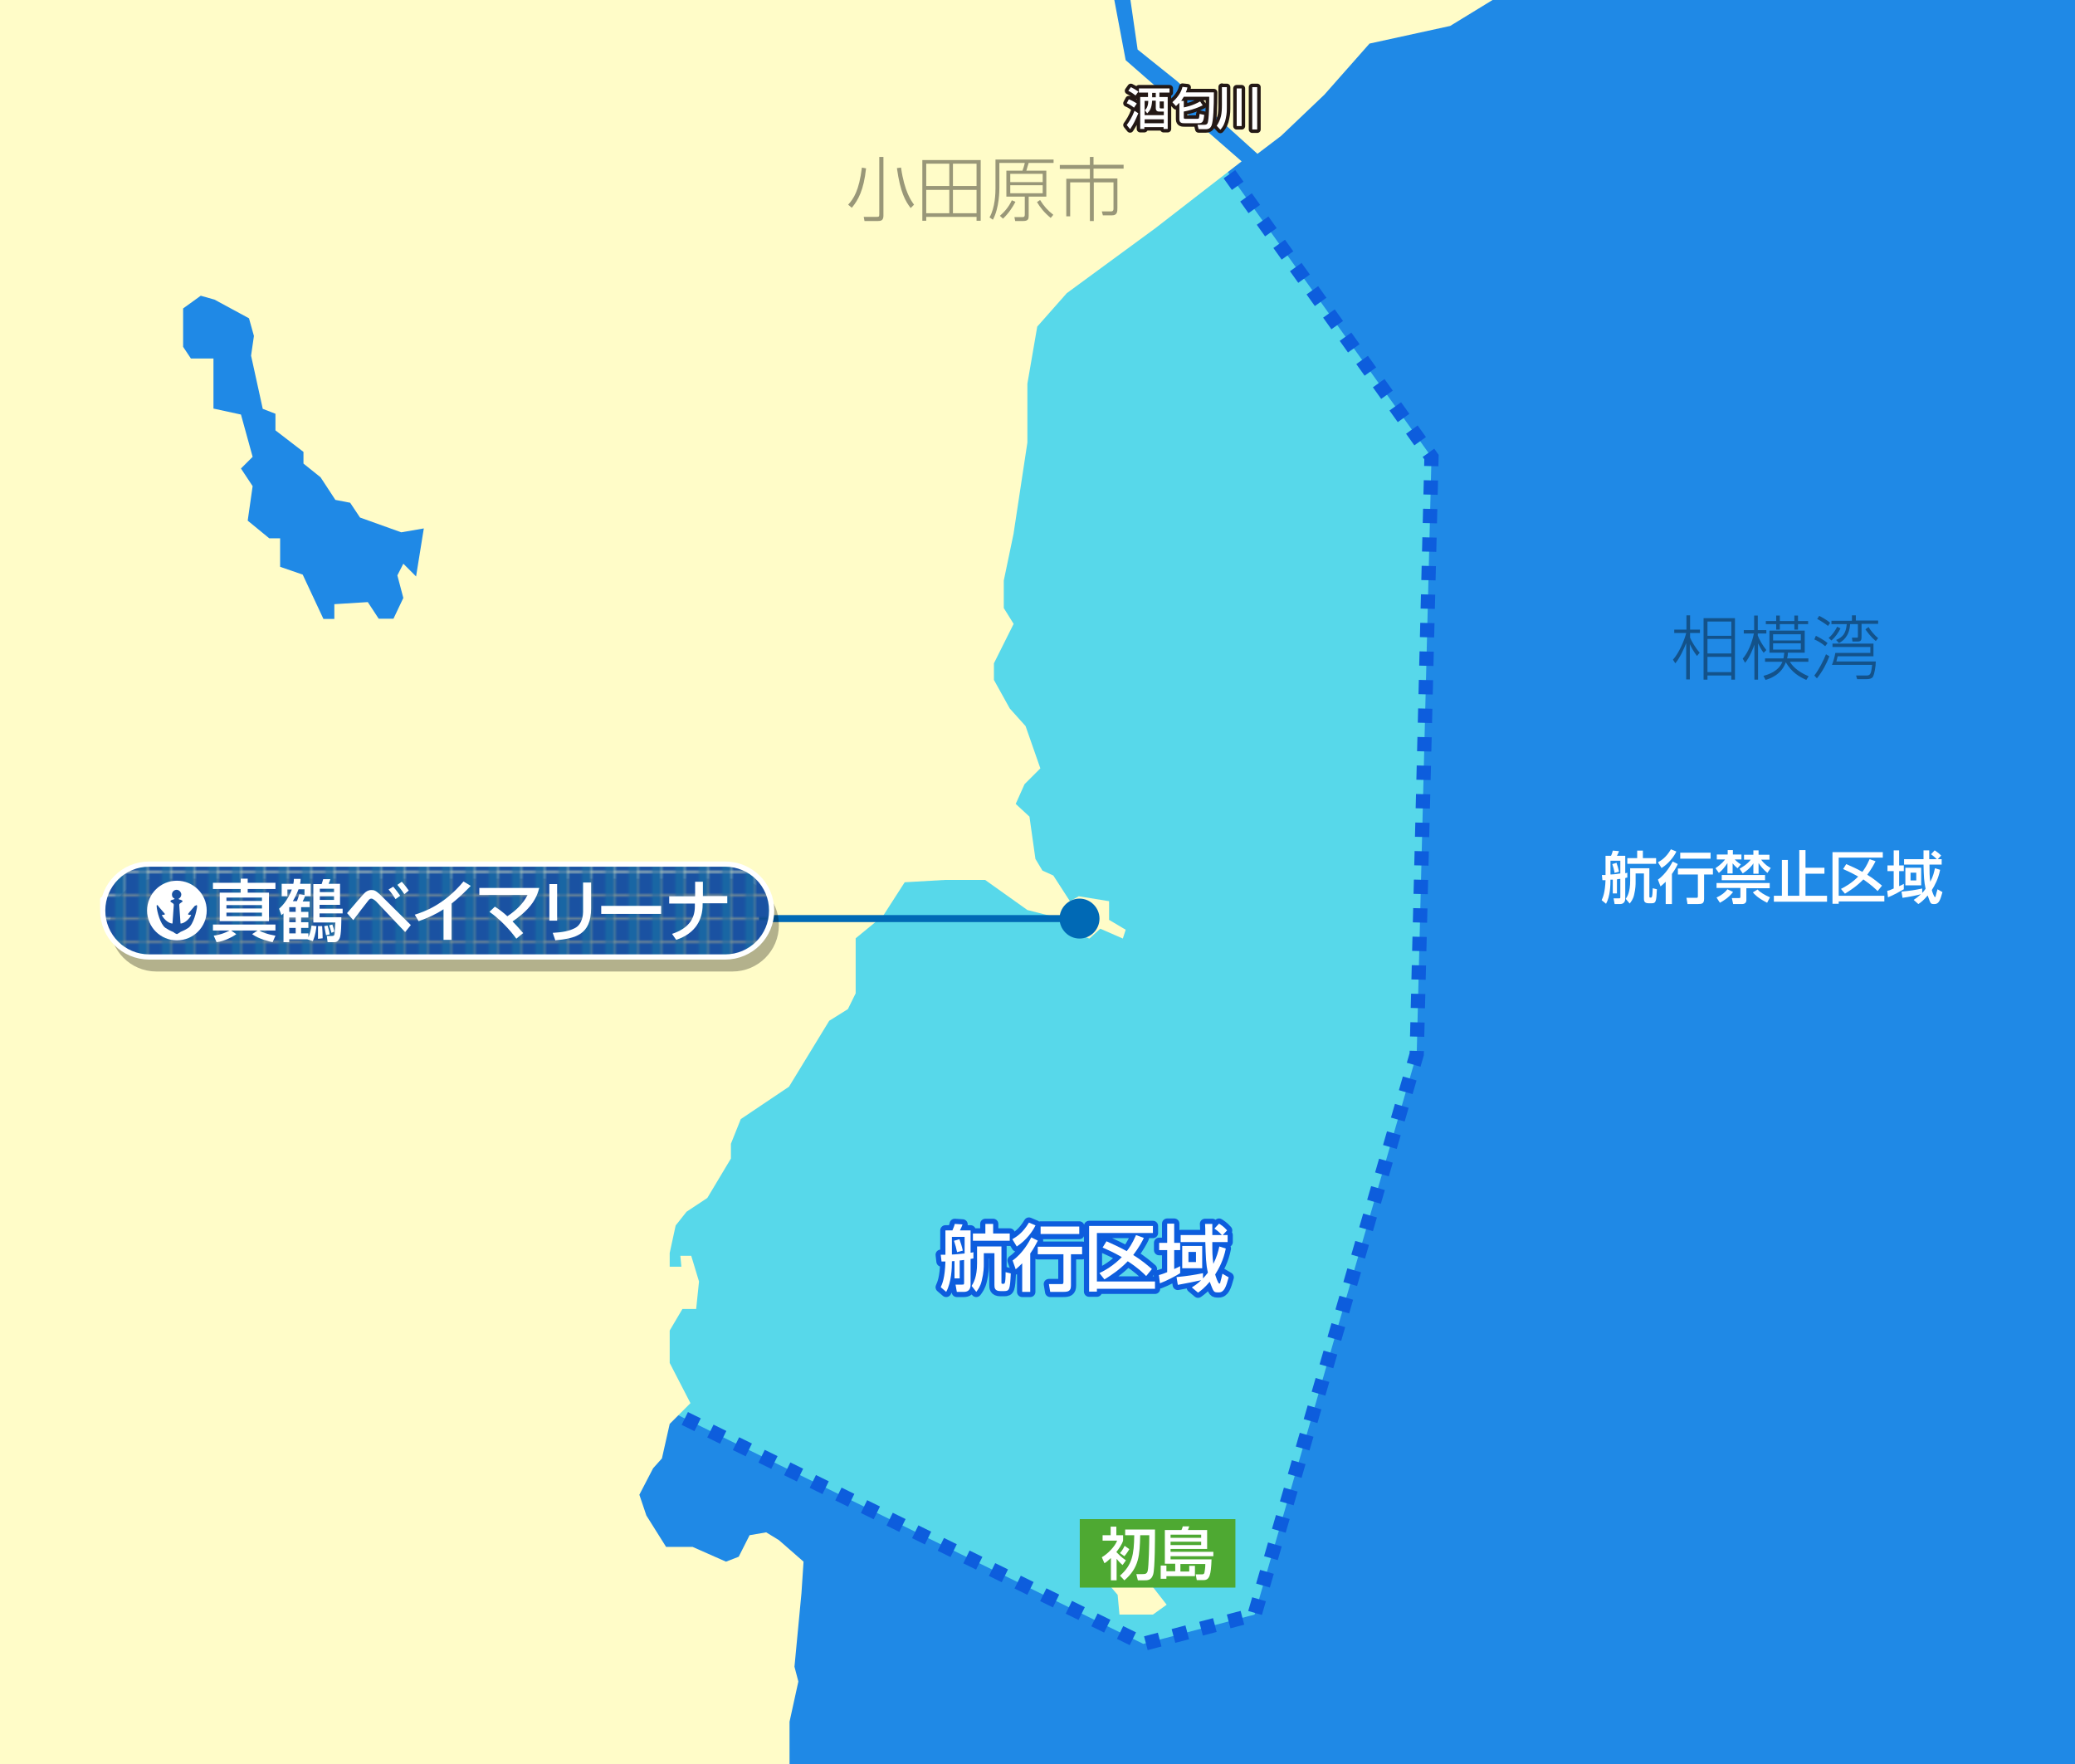 <?xml version="1.0" encoding="UTF-8"?>
<svg xmlns="http://www.w3.org/2000/svg" width="800" height="680" version="1.1" xmlns:xlink="http://www.w3.org/1999/xlink" viewBox="0 0 800 680">
  <defs>
    <style>
      .cls-1 {
        fill: #57d8ea;
        stroke-dasharray: 5.5;
        stroke-width: 5.5px;
      }

      .cls-1, .cls-2 {
        stroke: #0d5ddd;
      }

      .cls-3 {
        stroke: #231815;
        stroke-width: 2.7px;
      }

      .cls-3, .cls-4, .cls-5, .cls-2, .cls-6 {
        fill: none;
      }

      .cls-3, .cls-5, .cls-2 {
        stroke-linejoin: round;
      }

      .cls-7 {
        fill: #fff;
      }

      .cls-8 {
        opacity: .4;
      }

      .cls-9 {
        fill: #1966a4;
      }

      .cls-10 {
        isolation: isolate;
      }

      .cls-5 {
        stroke: #fff;
        stroke-width: 2px;
      }

      .cls-2 {
        stroke-width: 4px;
      }

      .cls-11 {
        fill: #4ea932;
      }

      .cls-12 {
        fill: url(#_新規パターンスウォッチ_1);
      }

      .cls-13 {
        fill: #1f89e6;
      }

      .cls-14 {
        fill: #0069b5;
      }

      .cls-15 {
        fill: #1a52a2;
      }

      .cls-16 {
        mix-blend-mode: multiply;
        opacity: .3;
      }

      .cls-6 {
        stroke: #0069b5;
        stroke-width: 2.7px;
      }

      .cls-17 {
        fill: #fffcc8;
      }

      .cls-18 {
        clip-path: url(#clippath);
      }
    </style>
    <clipPath id="clippath">
      <rect class="cls-4" width="800" height="680"/>
    </clipPath>
    <pattern id="_新規パターンスウォッチ_1" data-name="新規パターンスウォッチ 1" x="0" y="0" width="8.5" height="8.5" patternTransform="translate(147.5 237.6)" patternUnits="userSpaceOnUse" viewBox="0 0 8.5 8.5">
      <g>
        <rect class="cls-4" width="8.5" height="8.5"/>
        <rect class="cls-15" x="0" width="8.5" height="8.5"/>
        <rect class="cls-9" x="4.8" width="3.8" height="8.5"/>
      </g>
    </pattern>
  </defs>
  <!-- Generator: Adobe Illustrator 28.7.9, SVG Export Plug-In . SVG Version: 1.2.0 Build 218)  -->
  <g class="cls-10">
    <g id="size">
      <g class="cls-18">
        <rect class="cls-13" width="814.1" height="692.9"/>
        <polygon class="cls-1" points="467.6 58.2 551.9 176.2 546.2 406.4 483.7 622.4 440.8 633.7 209.7 520.1 262 202.9 314.3 76.7 467.6 58.2"/>
        <polygon class="cls-17" points="424.4 607.2 442.7 609.5 449.8 618.6 444.5 622.4 431.6 622.4 430.9 614.8 424.4 607.2"/>
        <polygon class="cls-17" points="596.2 -12.7 559.1 10 528 16.8 510.6 36.5 493.9 52.4 484.8 59.3 453.7 31.2 438.6 19.1 434 -12.7 596.2 -12.7"/>
        <path class="cls-17" d="M390.8,205.5l5.3-34.9v-22.7l3.8-22,11.4-12.9,34.1-25,33.3-25.8-44.7-39-6.8-36H-7.5v701.1h318.3l-6.4-8.3v-16.3l3.4-15.5-1.5-5.7,2.7-28.4.8-12.1-9.5-8.3-4.9-3-6.4,1.1-4.2,8.3-4.9,1.9-12.9-5.7h-10.2l-7.6-12.1-2.7-8,5.3-10.2,3.4-3.8,3-13.3,8-8-8-15.5v-12.5l4.9-8.3h5.3l1.1-10.6-3-9.9h-4.2l.4,4.2h-4.5v-5.3l2.3-10.6,4.2-5.3,8-5.3,9.1-15.2v-5.7l3.8-9.5,18.6-12.5,15.5-25.4,7.2-4.5,3-6.1v-21.2l10.6-8.7,8.3-12.9,15.5-.9h15.5l16.3,11.6,13.3,3.4,1.1,4.2,9.5,3.4,4.2-3.8,8.7,3.8,1.1-3.4-6.4-3.8v-7.2l-11.7-1.9-3.4,1.9-6.4-9.9-4.2-1.9-2.7-4.5-2.3-16.3-5.3-4.9,3.4-7.6,6.1-6.1-5.7-16.3-6.1-6.8-6.1-11v-6.4l7.6-15.2-3.8-6.1v-10.6l3.8-18.2ZM160.4,222.2l-4.9-4.9-2.3,4.5,2.3,8.7-3.8,8h-5.7l-4.2-6.4-12.9.8v5.7h-4.2l-8-17.1-8.7-3v-11h-4.2l-8.3-6.8,1.9-13.3-4.5-6.8,4.5-4.5-4.5-16.3-10.6-2.3v-19.3h-8.7l-3-4.5v-14.8l6.8-4.9,5.3,1.5,13.3,7.2,1.9,6.8-1.1,7.6,4.5,20.5,4.9,1.9v6.4l10.8,8.3v4.5l6.6,5.3,5.7,8.7,5.7,1.1,3.8,5.7,15.9,5.7,8.7-1.5-3,18.6Z"/>
        <g>
          <line class="cls-6" x1="292.6" y1="354.1" x2="416.6" y2="354.1"/>
          <path class="cls-14" d="M416.2,361.8c4.3,0,7.7-3.5,7.7-7.7s-3.5-7.7-7.7-7.7-7.7,3.5-7.7,7.7,3.5,7.7,7.7,7.7Z"/>
        </g>
        <g>
          <g>
            <g>
              <path class="cls-7" d="M82.3,360.7c3.3-.5,4.8-1.3,6.2-2h-6.4v-2.3h24.1v2.3h-6.2c.9.6,2.8,1.4,6.2,2l-1.1,2.5c-1.1-.2-5.3-1.2-7.9-3.1l2.1-1.4h-10.2l2,1.4c-1,.8-4.6,2.8-7.6,3.1l-1.1-2.5ZM92.8,338.7h2.7v1.6h10.7v2.4h-10.7v1.4h8.2v11h-19v-11h8.1v-1.4h-10.7v-2.4h10.7v-1.6ZM87.3,346v1.3h13.7v-1.3h-13.7ZM87.3,348.9v1.3h13.7v-1.3h-13.7ZM87.3,351.8v1.4h13.7v-1.4h-13.7Z"/>
              <path class="cls-7" d="M109.3,352.1c-.3.3-.4.3-.8.7l-.9-2.5c1-.9,3.3-3.1,4.9-7.4h-1.7v2.6h-2.2v-4.8h4.5c.2-1,.2-1.2.2-1.9h2.6c0,.6,0,1.1-.2,1.9h4.1v4.8h-2.2c-.2.5-.4,1-.9,2h2.7v2.2h-3.3v1.8h2.8v2.2h-2.8v1.8h2.8v2.2h-2.8v2.1h2.8v1.5c.4-.9,1-2.7,1.2-4.5l1.9.2c-.1.9-.3,3.3-1.4,5.8l-2.1-.7h0c0,0-7,0-7,0v1.1h-2.2v-11.1ZM111.5,349.7v1.8h2.5v-1.8h-2.5ZM111.5,353.7v1.8h2.5v-1.8h-2.5ZM111.5,357.7v2.1h2.5v-2.1h-2.5ZM114.4,347.5c.4-.8.7-1.9,1-2.8l2,.3v-2.2h-2.3c-.7,1.9-1.5,3.4-2.2,4.6h1.6ZM127.4,338.8c-.2.6-.3,1-.7,1.9h4.4v8.1h-7.9v1.5h8.9v1.8h-8.9v1.5h8.4c0,1.6,0,6.9-.7,8.2-.4.7-.9,1.4-2,1.4h-2.6l-.3-2.4h1.9c.6,0,1,0,1.1-.9.1-.6.2-3.7.3-4.3h-8.5v-14.8h3.2c.2-.4.3-1,.6-1.9h2.7ZM124.2,357c.1,1.1.2,3.7.2,4.7l-1.8.2c0-.4,0-.6,0-2s0-2.2,0-2.9h1.6ZM123.3,342.6v1.3h5.5v-1.3h-5.5ZM123.3,345.5v1.4h5.5v-1.4h-5.5ZM126.3,356.8c.3.9.7,2.4.8,3.4l-1.4.3c-.1-.8-.6-2.9-.7-3.5l1.3-.2ZM128.1,356.3c.4,1.2.6,1.8.8,2.8l-1.1.5c-.3-1-.7-2.5-.9-2.9l1.2-.3Z"/>
              <path class="cls-7" d="M133.8,352c5.6-6.6,6.3-7.3,6.7-7.7.6-.6,1.5-1.2,2.6-1.2s1.7,0,4.1,2.4l11.2,11.1-2.2,2.7-10.8-11.4c-.2-.3-1.5-1.5-2.2-1.5s-.9.4-1.4,1c-.7.9-4.3,5.5-5.6,7.3l-2.3-2.6ZM152.5,346.6c-.8-1.3-1.8-2.7-2.7-3.7l1.8-1.1c1.3,1.5,1.8,2.3,2.7,3.5l-1.8,1.3ZM155.9,344.7c-1.2-1.8-2.2-3-2.7-3.6l1.7-1.2c1.3,1.4,2.5,3.1,2.7,3.4l-1.7,1.4Z"/>
              <path class="cls-7" d="M174.1,362.3h-3.1v-11.8c-3,2-6.2,3.4-9.6,4.6l-1.5-2.5c3.5-1.1,11.2-3.7,18.8-12.8l2.8,1.7c-1,1-3.8,4-7.4,6.8v14Z"/>
              <path class="cls-7" d="M199.1,361.9c-2.5-3.5-6.5-7.7-10.4-10.4l2.1-2c2.3,1.5,3.6,2.6,4.8,3.7,3.2-2.1,6.1-4.8,7.8-8.2h-18.6v-2.7h23.1c-.4,1.4-1.1,4.5-4.5,8.1-1.4,1.5-3.4,3.2-5.8,4.8,1.9,1.9,3.2,3.5,4.1,4.5l-2.7,2.2Z"/>
              <path class="cls-7" d="M214.8,354.9h-3v-14.1h3v14.1ZM227.9,350.1c0,10.4-6.2,11.6-13.8,12.4l-1-2.9c3.8-.2,6.3-.7,8.5-1.8,3-1.5,3.2-5.4,3.2-6.3v-11.3h3.1v9.9Z"/>
              <path class="cls-7" d="M254.9,349.2v3.1h-23.1v-3.1h23.1Z"/>
              <path class="cls-7" d="M268,345.4v-5.5h3v5.5h9.4v2.8h-9.5v.5c0,5.8-2.7,11.1-10.2,13.6l-1.6-2.3c6-2,8.8-5.5,8.8-10.6v-1.1h-9.9v-2.8h9.9Z"/>
            </g>
            <g>
              <g class="cls-16">
                <path d="M42.4,356.6c0,9.9,8,17.9,17.9,17.9h222.1c9.9,0,17.9-8,17.9-17.9s-8-17.9-17.9-17.9H60.3c-9.9,0-17.9,8-17.9,17.9,0,0,0-9.9,0,0Z"/>
              </g>
              <path class="cls-12" d="M39.6,351c0,9.9,8,17.9,17.9,17.9h222.1c9.9,0,17.9-8,17.9-17.9s-8-17.9-17.9-17.9H57.5c-9.9,0-17.9,8-17.9,17.9,0,0,0-9.9,0,0Z"/>
            </g>
            <g>
              <path class="cls-7" d="M79.7,351c0,6.4-5.2,11.5-11.5,11.5s-11.5-5.1-11.5-11.5,5.2-11.5,11.5-11.5,11.5,5.1,11.5,11.5Z"/>
              <path class="cls-7" d="M82.3,360.7c3.3-.5,4.8-1.3,6.2-2h-6.4v-2.3h24.1v2.3h-6.2c.9.6,2.8,1.4,6.2,2l-1.1,2.5c-1.1-.2-5.3-1.2-7.9-3.1l2.1-1.4h-10.2l2,1.4c-1,.8-4.6,2.8-7.6,3.1l-1.1-2.5ZM92.8,338.7h2.7v1.6h10.7v2.4h-10.7v1.4h8.2v11h-19v-11h8.1v-1.4h-10.7v-2.4h10.7v-1.6ZM87.3,346v1.3h13.7v-1.3h-13.7ZM87.3,348.9v1.3h13.7v-1.3h-13.7ZM87.3,351.8v1.4h13.7v-1.4h-13.7Z"/>
              <path class="cls-7" d="M109.3,352.1c-.3.3-.4.3-.8.7l-.9-2.5c1-.9,3.3-3.1,4.9-7.4h-1.7v2.6h-2.2v-4.8h4.5c.2-1,.2-1.2.2-1.9h2.6c0,.6,0,1.1-.2,1.9h4.1v4.8h-2.2c-.2.5-.4,1-.9,2h2.7v2.2h-3.3v1.8h2.8v2.2h-2.8v1.8h2.8v2.2h-2.8v2.1h2.8v1.5c.4-.9,1-2.7,1.2-4.5l1.9.2c-.1.9-.3,3.3-1.4,5.8l-2.1-.7h0c0,0-7,0-7,0v1.1h-2.2v-11.1ZM111.5,349.7v1.8h2.5v-1.8h-2.5ZM111.5,353.7v1.8h2.5v-1.8h-2.5ZM111.5,357.7v2.1h2.5v-2.1h-2.5ZM114.4,347.5c.4-.8.7-1.9,1-2.8l2,.3v-2.2h-2.3c-.7,1.9-1.5,3.4-2.2,4.6h1.6ZM127.4,338.8c-.2.6-.3,1-.7,1.9h4.4v8.1h-7.9v1.5h8.9v1.8h-8.9v1.5h8.4c0,1.6,0,6.9-.7,8.2-.4.7-.9,1.4-2,1.4h-2.6l-.3-2.4h1.9c.6,0,1,0,1.1-.9.1-.6.2-3.7.3-4.3h-8.5v-14.8h3.2c.2-.4.3-1,.6-1.9h2.7ZM124.2,357c.1,1.1.2,3.7.2,4.7l-1.8.2c0-.4,0-.6,0-2s0-2.2,0-2.9h1.6ZM123.3,342.6v1.3h5.5v-1.3h-5.5ZM123.3,345.5v1.4h5.5v-1.4h-5.5ZM126.3,356.8c.3.9.7,2.4.8,3.4l-1.4.3c-.1-.8-.6-2.9-.7-3.5l1.3-.2ZM128.1,356.3c.4,1.2.6,1.8.8,2.8l-1.1.5c-.3-1-.7-2.5-.9-2.9l1.2-.3Z"/>
              <path class="cls-7" d="M133.8,352c5.6-6.6,6.3-7.3,6.7-7.7.6-.6,1.5-1.2,2.6-1.2s1.7,0,4.1,2.4l11.2,11.1-2.2,2.7-10.8-11.4c-.2-.3-1.5-1.5-2.2-1.5s-.9.4-1.4,1c-.7.9-4.3,5.5-5.6,7.3l-2.3-2.6ZM152.5,346.6c-.8-1.3-1.8-2.7-2.7-3.7l1.8-1.1c1.3,1.5,1.8,2.3,2.7,3.5l-1.8,1.3ZM155.9,344.7c-1.2-1.8-2.2-3-2.7-3.6l1.7-1.2c1.3,1.4,2.5,3.1,2.7,3.4l-1.7,1.4Z"/>
              <path class="cls-7" d="M174.1,362.3h-3.1v-11.8c-3,2-6.2,3.4-9.6,4.6l-1.5-2.5c3.5-1.1,11.2-3.7,18.8-12.8l2.8,1.7c-1,1-3.8,4-7.4,6.8v14Z"/>
              <path class="cls-7" d="M199.1,361.9c-2.5-3.5-6.5-7.7-10.4-10.4l2.1-2c2.3,1.5,3.6,2.6,4.8,3.7,3.2-2.1,6.1-4.8,7.8-8.2h-18.6v-2.7h23.1c-.4,1.4-1.1,4.5-4.5,8.1-1.4,1.5-3.4,3.2-5.8,4.8,1.9,1.9,3.2,3.5,4.1,4.5l-2.7,2.2Z"/>
              <path class="cls-7" d="M214.8,354.9h-3v-14.1h3v14.1ZM227.9,350.1c0,10.4-6.2,11.6-13.8,12.4l-1-2.9c3.8-.2,6.3-.7,8.5-1.8,3-1.5,3.2-5.4,3.2-6.3v-11.3h3.1v9.9Z"/>
              <path class="cls-7" d="M254.9,349.2v3.1h-23.1v-3.1h23.1Z"/>
              <path class="cls-7" d="M268,345.4v-5.5h3v5.5h9.4v2.8h-9.5v.5c0,5.8-2.7,11.1-10.2,13.6l-1.6-2.3c6-2,8.8-5.5,8.8-10.6v-1.1h-9.9v-2.8h9.9Z"/>
            </g>
            <path class="cls-5" d="M39.6,351c0,9.9,8,17.9,17.9,17.9h222.1c9.9,0,17.9-8,17.9-17.9s-8-17.9-17.9-17.9H57.5c-9.9,0-17.9,8-17.9,17.9,0,0,0-9.9,0,0Z"/>
          </g>
          <path class="cls-15" d="M75.2,349.1c-.3.4-2.4,2.7-2.6,3.1-.3.4.2.5,1.1.5-.3,1-2.3,3.3-4.1,3.3,0,0-.5-6.9-.5-7.2s.2-.5.5-.7c.3-.2.8-.5.8-.7s-.5-.5-1-.6c-.3,0-.5-.2-.6-.3.6-.3,1.1-.9,1.1-1.7s-.8-1.8-1.8-1.8-1.8.8-1.8,1.8.4,1.3,1,1.6c0,.2-.2.3-.6.4-.5.1-1,.3-1,.6s.5.5.8.7c.3.2.5.4.5.7s-.5,7.2-.5,7.2c-1.8,0-3.8-2.3-4.1-3.3.9,0,1.3-.1,1.1-.5-.3-.4-2.4-2.7-2.6-3.1-.3-.4-.6-.2-.5.3.1,1.9,1.4,6.9,3.4,8.3,1.8,1.2,3,1.5,3.2,1.7.2.3,1.2.7,1.2.7,0,0,1-.5,1.2-.7.2-.3,1.4-.5,3.2-1.7,2-1.4,3.2-6.4,3.4-8.3,0-.5-.3-.7-.5-.3Z"/>
        </g>
        <g>
          <rect class="cls-11" x="416.3" y="585.6" width="60" height="26.4"/>
          <g>
            <path class="cls-7" d="M432.8,603.3c-1.1-.9-1.9-1.9-2.3-2.4v8.3h-2.2v-8.6c-1.3,1.2-1.9,1.7-2.5,2l-1-2.3c2.3-1.3,5.1-4.2,5.9-6.4h-5.6v-2.1h3.1v-3.3h2.2v3.3h2.6v2.1c-.5,1.6-1.7,3.2-2.6,4.4.5.5,2,2.1,3.7,3.2l-1.3,1.8ZM445.3,589.6c0,2.9,0,15-.7,17.3s-2.1,2.3-3.7,2.3h-2.2l-.6-2.4h2.3c1.2,0,1.8-.1,2.1-1.3.4-1.8.6-10.6.6-13.7h-3.5c-.2,7.7-.4,12.5-6.1,17.4l-1.7-1.8c4.7-4.1,5.4-8.1,5.5-15.6h-3.5v-2.2h11.5ZM435.4,597.2c-.2.3-1,1.7-1.9,2.7l-1.7-1.2c.3-.4,1-1.1,1.8-2.8l1.7,1.2Z"/>
            <path class="cls-7" d="M467.8,599.9h-16.5v1.2h15.8c-.2,6.1-.8,8-3,8h-2.7l-.4-2.2h2.2c.6,0,1.1,0,1.2-.9.3-1.6.3-2.6.3-3.1h-9.6v2.9h3.4v-2.2h2.2v4h-11v1h-2.2v-5.1h2.2v2.2h3.4v-2.9h-4v-13h6.4c.2-.4.4-.9.5-1.4h2.5c-.2.5-.3,1-.5,1.4h7.4v7.3h-14.1v1.1h16.5v1.7ZM451.3,591.6v1.2h11.8v-1.2h-11.8ZM451.3,594.3v1.3h11.8v-1.3h-11.8Z"/>
          </g>
        </g>
        <g>
          <g>
            <path class="cls-3" d="M438.9,43.6c-1.2,2.8-1.8,4.1-3.2,6.2l-1.3-1.6c1-1.4,2-2.9,3-5.5l1.5,1ZM435.3,38.3c1.5.6,2.5,1.3,3,1.6l-1.1,1.6c-1.2-1-2.3-1.5-2.8-1.7l.8-1.5ZM436,33.6c.7.3,1.9,1,2.9,1.7l-1.1,1.5c-1-.8-1.6-1.2-2.8-1.8l1-1.4ZM439.2,34.1h11.7v1.6h-3.9v1.7h3.2v12.3h-1.6v-.7h-7.4v.7h-1.6v-12.3h3v-1.7h-3.5v-1.6ZM441.4,42.5c.4-.4,1.3-1.3,1.3-3.6h-1.4v5.5h7.4v-1.4h-1.8c-.3,0-1.3,0-1.3-1.3v-2.9h-1.4c-.2,2.9-.8,3.8-1.9,4.9l-1-1.3ZM441.3,46v1.5h7.4v-1.5h-7.4ZM444.2,35.8v1.7h1.4v-1.7h-1.4ZM447.1,39v2.3c0,.4.2.5.5.5h1.1v-2.7h-1.6Z"/>
            <path class="cls-3" d="M454.6,39.7c-.6.6-.8.8-1.2,1.2l-1.4-1.5c3-2.7,3.6-4.8,3.9-5.9l1.9.2c-.1.5-.2,1-.6,1.9h10.8c0,5.6-.2,11-.9,12.8-.3.7-.8,1.4-2.2,1.4h-2.8l-.4-1.7h2.7c.8,0,1-.4,1.1-.5.7-1.2.7-8.3.7-10.3h-9.8c-.3.5-.6,1-1,1.6h1v2.5c.7-.1,3.5-.7,6.3-2.3l1,1.5c-2.8,1.4-5.7,2.1-7.3,2.4v2.3c0,.2,0,.5.5.5h4.8c.6,0,.6-.2.8-1.9l1.8.4c-.3,2.5-.6,3.2-2.2,3.2h-5.4c-.8,0-2,0-2-1.5v-6.2Z"/>
            <path class="cls-3" d="M471.1,33.6h1.9v6.8c0,2.6,0,3.2-.4,5.2-.3,1.6-.9,3.1-2.1,4.4l-1.4-1.5c1.7-2.7,2-4.6,2-8.2v-6.8ZM476.8,34.1h1.9v14.5h-1.9v-14.5ZM482.8,33.6h1.9v16.3h-1.9v-16.3Z"/>
          </g>
          <g>
            <path class="cls-7" d="M438.9,43.6c-1.2,2.8-1.8,4.1-3.2,6.2l-1.3-1.6c1-1.4,2-2.9,3-5.5l1.5,1ZM435.3,38.3c1.5.6,2.5,1.3,3,1.6l-1.1,1.6c-1.2-1-2.3-1.5-2.8-1.7l.8-1.5ZM436,33.6c.7.3,1.9,1,2.9,1.7l-1.1,1.5c-1-.8-1.6-1.2-2.8-1.8l1-1.4ZM439.2,34.1h11.7v1.6h-3.9v1.7h3.2v12.3h-1.6v-.7h-7.4v.7h-1.6v-12.3h3v-1.7h-3.5v-1.6ZM441.4,42.5c.4-.4,1.3-1.3,1.3-3.6h-1.4v5.5h7.4v-1.4h-1.8c-.3,0-1.3,0-1.3-1.3v-2.9h-1.4c-.2,2.9-.8,3.8-1.9,4.9l-1-1.3ZM441.3,46v1.5h7.4v-1.5h-7.4ZM444.2,35.8v1.7h1.4v-1.7h-1.4ZM447.1,39v2.3c0,.4.2.5.5.5h1.1v-2.7h-1.6Z"/>
            <path class="cls-7" d="M454.6,39.7c-.6.6-.8.8-1.2,1.2l-1.4-1.5c3-2.7,3.6-4.8,3.9-5.9l1.9.2c-.1.5-.2,1-.6,1.9h10.8c0,5.6-.2,11-.9,12.8-.3.7-.8,1.4-2.2,1.4h-2.8l-.4-1.7h2.7c.8,0,1-.4,1.1-.5.7-1.2.7-8.3.7-10.3h-9.8c-.3.5-.6,1-1,1.6h1v2.5c.7-.1,3.5-.7,6.3-2.3l1,1.5c-2.8,1.4-5.7,2.1-7.3,2.4v2.3c0,.2,0,.5.5.5h4.8c.6,0,.6-.2.8-1.9l1.8.4c-.3,2.5-.6,3.2-2.2,3.2h-5.4c-.8,0-2,0-2-1.5v-6.2Z"/>
            <path class="cls-7" d="M471.1,33.6h1.9v6.8c0,2.6,0,3.2-.4,5.2-.3,1.6-.9,3.1-2.1,4.4l-1.4-1.5c1.7-2.7,2-4.6,2-8.2v-6.8ZM476.8,34.1h1.9v14.5h-1.9v-14.5ZM482.8,33.6h1.9v16.3h-1.9v-16.3Z"/>
          </g>
        </g>
        <g class="cls-8">
          <g>
            <path d="M327,78.9c2.1-2.3,4.2-5.4,5.3-14.3l1.6.3c-.9,8.4-3,12.2-5.5,15.2l-1.4-1.2ZM340.6,83.1c0,1.8-.8,2.1-2.2,2.1h-5.1l-.3-1.6h4.9c1,0,1.1-.1,1.1-1.1v-22h1.6v22.6ZM347.4,64.7c1.3,9.1,3.9,12.7,5,14.2l-1.3,1.3c-2-2.6-4-6-5.3-15.4l1.6-.2Z"/>
            <path d="M376.5,85.1v-1.5h-19.4v1.5h-1.5v-23.4h22.5v23.4h-1.5ZM366,63.1h-8.9v8.6h8.9v-8.6ZM366,73.2h-8.9v9h8.9v-9ZM376.5,63.1h-9.1v8.6h9.1v-8.6ZM376.5,73.2h-9.1v9h9.1v-9Z"/>
            <path d="M406.1,62.8h-9.5c-.2.7-.7,2.2-.9,3h7.7v10h-6.8v7.3c0,1.2-.1,2.1-2.1,2.1h-3.1l-.3-1.5h3.1c.8,0,.9-.4.9-1.1v-6.8h-7.1v-10h6.2c.2-.5.7-2,.9-3h-9.8v9.5c0,1.1,0,7.8-2.5,12.4l-1.3-.9c2.2-3.8,2.3-9.5,2.3-11.3v-11h22.4v1.3ZM385.5,83.2c1.5-1.3,3.4-3.3,4.6-6l1.4.6c-1,1.9-2.5,4.3-4.8,6.5l-1.2-1.1ZM402,67h-12.5v3.2h12.5v-3.2ZM402,71.4h-12.5v3.1h12.5v-3.1ZM405.2,84.1c-2.7-2.2-4.2-4.2-5.4-6.2l1.2-.8c1.4,2.3,2.9,4,5.1,5.7l-1,1.2Z"/>
            <path d="M421.6,60.4v3.1h11.6v1.5h-11.6v3.8h9.2v11.4c0,1.2,0,2.8-2,2.8h-3.6l-.4-1.5h3.5c.9,0,1-.6,1-1v-10.2h-7.6v14.9h-1.5v-14.9h-7.6v13.1h-1.5v-14.5h9.1v-3.8h-11.6v-1.5h11.6v-3.1h1.5Z"/>
          </g>
        </g>
        <g class="cls-8">
          <g>
            <path d="M654.2,252.8c-1.3-1.7-2.2-3.4-2.7-4.5v13.6h-1.4v-14c-.8,2.1-2.5,5.8-4.2,7.8l-.9-1.4c2.3-2.5,4.5-7.7,5.1-10.3h-4.6v-1.3h4.7v-5.5h1.4v5.5h3.8v1.3h-3.8v1.8c.5,1.3,2.1,4,3.7,5.8l-1,1.2ZM669,262h-1.5v-1.6h-9.2v1.6h-1.5v-23.7h12.1v23.7ZM667.5,239.6h-9.2v5.5h9.2v-5.5ZM667.5,246.3h-9.2v5.6h9.2v-5.6ZM667.5,253.2h-9.2v5.9h9.2v-5.9Z"/>
            <path d="M680,251.7c-.9-1.1-1.7-2.7-2.2-3.7v14h-1.4v-13.5c-.4,1.2-1.8,4.9-3.6,7l-.9-1.6c2.1-2.4,3.6-6.2,4.3-9.7h-3.9v-1.3h4v-5.6h1.4v5.6h3.3v1.3h-3.3v.8c.6,1.6,1.8,3.7,3.3,5.6l-1.1,1.1ZM680,260.5c1.8-.5,5.7-1.7,7.2-5.4h-6.7v-1.3h7.1c.1-.5.2-1.1.3-2.2h-5.7v-8.5h13.6v8.5h-6.5c0,.5,0,1.1-.3,2.2h8.2v1.3h-7.1c.6,1.1,2.3,3.5,7.2,5.6l-.9,1.4c-2.7-1.2-5.6-2.9-7.9-6.8-1.7,4.8-6.1,6.3-7.8,6.8l-.8-1.5ZM686.2,237.3v2.1h5.6v-2.1h1.4v2.1h3.9v1.2h-3.9v2.1h-1.4v-2.1h-5.6v2.1h-1.4v-2.1h-4v-1.2h4v-2.1h1.4ZM694.3,244.5h-10.7v2.4h10.7v-2.4ZM694.3,248h-10.7v2.4h10.7v-2.4Z"/>
            <path d="M703.7,249.1c-1.5-1.3-3.2-2.2-4.2-2.6l.6-1.4c.6.3,2.9,1.4,4.5,2.8l-.9,1.2ZM705.3,253c-1.1,2.9-2.7,5.9-4.8,8.5l-1-1.1c1.8-2.3,3.6-5.9,4.5-8.2l1.3.8ZM704.8,241.3c-1-.8-3-2.1-4.2-2.7l.8-1.2c.7.4,2.9,1.5,4.2,2.7l-.9,1.3ZM709.6,242.2c-.8,1.7-2.1,3.5-3.5,4.7l-1.1-1c1.5-1.1,2.9-3.4,3.3-4.3l1.2.6ZM714,239.2v-2h1.5v2h8.6v1.3h-6.4v4.7c0,1.2,0,2.1-1.4,2.1h-2.1l-.2-1.5h1.8c.5.1.5-.2.5-.5v-4.7h-3c-.3,4.9-3,6.6-4.3,7.3l-1.1-1.2c2.6-1.1,3.8-2.6,4.1-6.1h-5.9v-1.3h7.9ZM722.3,248.1v4.9h-13.8c-.2.8-.3,1.3-.5,2h15.2c0,2-.6,4.9-1,5.7-.2.5-.8,1.1-2.6,1.1h-3.6l-.4-1.4h4c1.6,0,1.8-.8,2.2-4.1h-15.5c.4-1,1-2.8,1.3-4.6h13.5v-2.3h-14.6v-1.3h16ZM720.4,241.7c.7,1.2,2.3,3.2,3.7,4.3l-.9,1.1c-2-1.6-3.6-3.9-4-4.5l1.2-.9Z"/>
          </g>
        </g>
        <g>
          <g>
            <path class="cls-2" d="M368.2,486.1c-.2,0-1,.1-1.2.1,0,2.8-.2,8.1-2.2,11.8l-2.1-1.8c.6-1.4,1.6-3.5,1.8-9.9-.3,0-1,0-1.5,0l-.3-2.6c1.2,0,1.3,0,1.8,0v-9.4h2.7c.3-.7.8-1.9.9-2.5l3,.2c-.2.6-.4,1.1-1,2.3h4.1v8.6c.3,0,.8-.1,1.1-.2v2.4c-.3,0-.8.2-1.1.2v10c0,2.1-1.3,2.7-2.5,2.7h-2.8l-.5-2.8h2.5c.7,0,.8,0,.8-.8v-8.7c-.9.1-1.3.2-1.7.2v6.9h-2v-6.7ZM371.9,476.8h-4.9v6.8c1.3,0,3.3-.3,4.9-.4v-6.4ZM369.9,477.7c.5,1.4,1,2.9,1.3,4.4l-2.2.6c-.4-1.9-.6-2.5-1.2-4.4l2.1-.6ZM376.6,480.5h9.5v13.9c0,.3,0,.5.5.5s.6,0,.8-.4c.2-.6.3-1.7.3-4.1l2,.5c-.3,6.1-.5,6.8-2.5,6.8h-1.5c-2.3,0-2.3-1.4-2.3-2.4v-12.2h-4.1v4.2c0,1,0,3.2-.8,6.4-.5,2.2-1.5,3.5-2.1,4.3l-1.8-2.3c.7-1.1,2.1-3.4,2.1-8.7v-6.5ZM380,471.8h2.9v3.7h6.4v2.8h-14.2v-2.8h4.8v-3.7Z"/>
            <path class="cls-2" d="M399.2,472.4c-1,2.2-3.6,5.8-7.2,8.1l-1.7-2.8c1.7-1,4-2.4,6.4-6.4l2.6,1.1ZM400.1,478.3c-.6,1.1-1.4,2.8-2.9,4.9v14.8h-3.1v-11c-1.1,1.1-1.8,1.7-2.5,2.3l-1.2-3.4c4.1-2.9,6.5-7.5,7.2-8.9l2.6,1.3ZM417.2,480.6v2.9h-4.3v12c0,2.2-1,2.5-3,2.5h-5l-.5-3h4.7c.6,0,.9,0,.9-.8v-10.7h-9.9v-2.9h17.2ZM416.1,472.8v2.9h-14.9v-2.9h14.9Z"/>
            <path class="cls-2" d="M419.9,472.6h24.6v2.7h-21.6v18.7h22.4v2.8h-22.4v1.1h-3v-25.3ZM424,490.7c2.1-1,5.4-2.9,8.5-6.1-2.9-1.7-5.4-2.8-7.4-3.7l1.5-2.4c2.3,1,5.3,2.4,7.8,3.8.8-1,2-2.6,3.6-6.2l3,1.1c-.6,1.3-1.9,3.7-4.1,6.6,3.6,2.2,5.8,4.2,7.2,5.4l-2.2,2.7c-1.3-1.3-3.1-3.1-7.1-5.7-3.2,3.3-6.4,5.4-9,7l-1.9-2.4Z"/>
            <path class="cls-2" d="M446.9,491.5c.6-.2,1.2-.3,3.1-1.1v-8.5h-3.1v-2.8h3.1v-7.4h2.7v7.4h2.3v2.8h-2.3v7.3c1.4-.6,1.5-.7,2.3-1.1v2.7c-1.6,1-5.1,2.9-7.8,3.9l-.4-3.2ZM464,492.6c.4-.4.8-.9,1.7-2-.8-3.4-.8-6-1-11.8h-9.5v-2.7h9.5c0-1.4,0-3.5-.1-4.3h2.8c0,.3,0,2.8,0,4.3h3.7c-1.4-1.5-2.2-2-2.9-2.5l1.8-1.9c.6.4,1.7,1,3.1,2.6l-1.7,1.8h1.9v2.7h-5.9c0,3.9,0,5.5.4,8.4,1.3-2.6,1.9-4.8,2.3-6.7l2.5.8c-.9,4.5-2.7,7.8-4.1,10,.2.7,1.1,3.5,1.6,3.5s.3-.4.4-.6c.1-.4.7-2.5.8-3.2l2.4,1.4c-1,3.6-1.7,5.8-3.8,5.8s-1.9,0-3.5-4.1c-2,2.4-3.5,3.5-4.5,4.2l-2.4-2c1-.7,2.1-1.3,3.6-2.8-1.7.4-6.2,1.3-9,1.8l-.5-3c4.1-.4,6.7-.8,10.2-1.5v2ZM463.5,480.3v8.6h-7.7v-8.6h7.7ZM458.2,482.6v3.9h2.9v-3.9h-2.9Z"/>
          </g>
          <g>
            <path class="cls-7" d="M368.2,486.1c-.2,0-1,.1-1.2.1,0,2.8-.2,8.1-2.2,11.8l-2.1-1.8c.6-1.4,1.6-3.5,1.8-9.9-.3,0-1,0-1.5,0l-.3-2.6c1.2,0,1.3,0,1.8,0v-9.4h2.7c.3-.7.8-1.9.9-2.5l3,.2c-.2.6-.4,1.1-1,2.3h4.1v8.6c.3,0,.8-.1,1.1-.2v2.4c-.3,0-.8.2-1.1.2v10c0,2.1-1.3,2.7-2.5,2.7h-2.8l-.5-2.8h2.5c.7,0,.8,0,.8-.8v-8.7c-.9.1-1.3.2-1.7.2v6.9h-2v-6.7ZM371.9,476.8h-4.9v6.8c1.3,0,3.3-.3,4.9-.4v-6.4ZM369.9,477.7c.5,1.4,1,2.9,1.3,4.4l-2.2.6c-.4-1.9-.6-2.5-1.2-4.4l2.1-.6ZM376.6,480.5h9.5v13.9c0,.3,0,.5.5.5s.6,0,.8-.4c.2-.6.3-1.7.3-4.1l2,.5c-.3,6.1-.5,6.8-2.5,6.8h-1.5c-2.3,0-2.3-1.4-2.3-2.4v-12.2h-4.1v4.2c0,1,0,3.2-.8,6.4-.5,2.2-1.5,3.5-2.1,4.3l-1.8-2.3c.7-1.1,2.1-3.4,2.1-8.7v-6.5ZM380,471.8h2.9v3.7h6.4v2.8h-14.2v-2.8h4.8v-3.7Z"/>
            <path class="cls-7" d="M399.2,472.4c-1,2.2-3.6,5.8-7.2,8.1l-1.7-2.8c1.7-1,4-2.4,6.4-6.4l2.6,1.1ZM400.1,478.3c-.6,1.1-1.4,2.8-2.9,4.9v14.8h-3.1v-11c-1.1,1.1-1.8,1.7-2.5,2.3l-1.2-3.4c4.1-2.9,6.5-7.5,7.2-8.9l2.6,1.3ZM417.2,480.6v2.9h-4.3v12c0,2.2-1,2.5-3,2.5h-5l-.5-3h4.7c.6,0,.9,0,.9-.8v-10.7h-9.9v-2.9h17.2ZM416.1,472.8v2.9h-14.9v-2.9h14.9Z"/>
            <path class="cls-7" d="M419.9,472.6h24.6v2.7h-21.6v18.7h22.4v2.8h-22.4v1.1h-3v-25.3ZM424,490.7c2.1-1,5.4-2.9,8.5-6.1-2.9-1.7-5.4-2.8-7.4-3.7l1.5-2.4c2.3,1,5.3,2.4,7.8,3.8.8-1,2-2.6,3.6-6.2l3,1.1c-.6,1.3-1.9,3.7-4.1,6.6,3.6,2.2,5.8,4.2,7.2,5.4l-2.2,2.7c-1.3-1.3-3.1-3.1-7.1-5.7-3.2,3.3-6.4,5.4-9,7l-1.9-2.4Z"/>
            <path class="cls-7" d="M446.9,491.5c.6-.2,1.2-.3,3.1-1.1v-8.5h-3.1v-2.8h3.1v-7.4h2.7v7.4h2.3v2.8h-2.3v7.3c1.4-.6,1.5-.7,2.3-1.1v2.7c-1.6,1-5.1,2.9-7.8,3.9l-.4-3.2ZM464,492.6c.4-.4.8-.9,1.7-2-.8-3.4-.8-6-1-11.8h-9.5v-2.7h9.5c0-1.4,0-3.5-.1-4.3h2.8c0,.3,0,2.8,0,4.3h3.7c-1.4-1.5-2.2-2-2.9-2.5l1.8-1.9c.6.4,1.7,1,3.1,2.6l-1.7,1.8h1.9v2.7h-5.9c0,3.9,0,5.5.4,8.4,1.3-2.6,1.9-4.8,2.3-6.7l2.5.8c-.9,4.5-2.7,7.8-4.1,10,.2.7,1.1,3.5,1.6,3.5s.3-.4.4-.6c.1-.4.7-2.5.8-3.2l2.4,1.4c-1,3.6-1.7,5.8-3.8,5.8s-1.9,0-3.5-4.1c-2,2.4-3.5,3.5-4.5,4.2l-2.4-2c1-.7,2.1-1.3,3.6-2.8-1.7.4-6.2,1.3-9,1.8l-.5-3c4.1-.4,6.7-.8,10.2-1.5v2ZM463.5,480.3v8.6h-7.7v-8.6h7.7ZM458.2,482.6v3.9h2.9v-3.9h-2.9Z"/>
          </g>
        </g>
        <g>
          <path class="cls-7" d="M621.8,339.1c-.1,0-.8,0-.9,0,0,2.2-.1,6.4-1.7,9.3l-1.7-1.4c.5-1.1,1.3-2.8,1.5-7.7-.3,0-.8,0-1.2,0l-.2-2c.9,0,1.1,0,1.4,0v-7.4h2.1c.3-.5.6-1.5.7-2l2.4.2c-.2.5-.3.9-.8,1.8h3.2v6.7c.2,0,.6-.1.8-.2v1.9c-.3,0-.6.1-.8.2v7.9c0,1.6-1.1,2.1-1.9,2.1h-2.2l-.4-2.2h2c.6,0,.6,0,.6-.6v-6.9c-.7,0-1,.1-1.3.2v5.4h-1.6v-5.3ZM624.7,331.8h-3.8v5.3c1,0,2.6-.2,3.8-.4v-5ZM623.2,332.5c.4,1.1.7,2.3,1,3.5l-1.7.5c-.3-1.5-.4-2-.9-3.4l1.7-.5ZM628.4,334.7h7.5v10.9c0,.2,0,.4.4.4s.5,0,.6-.4c.2-.5.2-1.4.3-3.2l1.6.4c-.2,4.8-.4,5.4-2,5.4h-1.2c-1.8,0-1.8-1.1-1.8-1.9v-9.6h-3.2v3.3c0,.8,0,2.6-.6,5-.4,1.7-1.2,2.7-1.7,3.3l-1.5-1.8c.6-.9,1.7-2.7,1.7-6.9v-5.1ZM631.1,327.9h2.3v2.9h5.1v2.2h-11.1v-2.2h3.8v-2.9Z"/>
          <path class="cls-7" d="M646.3,328.3c-.8,1.7-2.9,4.6-5.7,6.3l-1.4-2.2c1.3-.7,3.2-1.9,5-5l2,.8ZM646.9,333c-.4.9-1.1,2.2-2.3,3.9v11.6h-2.4v-8.6c-.9.9-1.4,1.3-2,1.8l-1-2.6c3.2-2.3,5.1-5.9,5.7-7l2,1ZM660.4,334.8v2.3h-3.4v9.4c0,1.8-.8,2-2.4,2h-4l-.4-2.4h3.7c.5,0,.7,0,.7-.6v-8.4h-7.7v-2.3h13.5ZM659.5,328.7v2.3h-11.7v-2.3h11.7Z"/>
          <path class="cls-7" d="M661.5,334.6c2.2-1.5,3.3-2.9,3.6-3.3h-3.2v-1.9h4.2v-1.7h2v1.7h3.3v1.9h-2.6c1.1,1.1,1.7,1.5,2.4,1.9l-1.3,1.5c-.4-.3-1.1-.9-1.9-1.9v3.9h-2v-4c-1,1.5-2,2.8-3.3,3.8l-1.3-1.8ZM682.3,340.5v1.9h-9v4.6c0,1-.7,1.5-1.6,1.5h-3.5l-.5-2.3h2.8c.2,0,.5,0,.5-.5v-3.4h-9.2v-1.9h20.5ZM668.2,343.8c-1.7,2.3-4,3.6-5.1,4.2l-1.3-2c1.9-.9,3.2-1.9,4.2-3.2l2.1,1ZM680.5,337.3v2h-16.7v-2h16.7ZM670.8,334.8c.8-.5,2.6-1.4,4.2-3.4h-2.6v-1.9h3.6v-1.7h2v1.7h4.2v1.9h-3.2c1.5,2,2.8,2.7,3.7,3.2l-1.3,1.9c-1.8-1.5-2.8-2.9-3.4-3.8v4.1h-2v-4c-.3.6-1.5,2.2-4.1,3.9l-1.2-1.8ZM681.3,348c-3.7-1.9-4.9-3.3-5.5-4l1.8-1.1c.8.9,2.8,2.2,4.8,3l-1.1,2.1Z"/>
          <path class="cls-7" d="M696.1,327.8v6.7h7.3v2.3h-7.3v8.5h8.3v2.3h-20.5v-2.3h3.1v-13.8h2.3v13.8h4.4v-17.6h2.4Z"/>
          <path class="cls-7" d="M706.5,328.5h19.4v2.1h-17v14.7h17.6v2.2h-17.6v.9h-2.4v-19.9ZM709.7,342.7c1.6-.8,4.3-2.3,6.7-4.8-2.3-1.3-4.2-2.2-5.8-2.9l1.2-1.9c1.8.8,4.2,1.8,6.2,3,.6-.8,1.6-2.1,2.8-4.9l2.3.8c-.5,1-1.5,2.9-3.2,5.2,2.8,1.7,4.5,3.3,5.7,4.2l-1.7,2.1c-1-1-2.5-2.4-5.5-4.5-2.5,2.6-5,4.2-7.1,5.5l-1.5-1.8Z"/>
          <path class="cls-7" d="M727.7,343.4c.5-.1.9-.2,2.4-.9v-6.7h-2.4v-2.2h2.4v-5.8h2.1v5.8h1.8v2.2h-1.8v5.8c1.1-.5,1.2-.5,1.8-.9v2.1c-1.2.7-4,2.3-6.1,3.1l-.3-2.5ZM741.1,344.2c.3-.3.7-.7,1.3-1.6-.6-2.7-.7-4.7-.8-9.3h-7.5v-2.1h7.5c0-1.1,0-2.8,0-3.4h2.2c0,.2,0,2.2,0,3.4h2.9c-1.1-1.1-1.8-1.6-2.2-1.9l1.4-1.5c.4.3,1.3.8,2.5,2l-1.3,1.4h1.5v2.1h-4.7c0,3.1,0,4.3.3,6.6,1.1-2,1.5-3.8,1.8-5.2l2,.6c-.7,3.5-2.1,6.1-3.2,7.8.1.6.9,2.7,1.2,2.7s.3-.3.3-.5c.1-.3.5-2,.7-2.5l1.9,1.1c-.8,2.8-1.3,4.6-3,4.6s-1.5,0-2.7-3.3c-1.6,1.9-2.8,2.8-3.6,3.3l-1.8-1.6c.8-.5,1.6-1.1,2.8-2.2-1.3.4-4.8,1.1-7.1,1.4l-.4-2.4c3.2-.3,5.3-.6,8-1.2v1.6ZM740.7,334.5v6.8h-6.1v-6.8h6.1ZM736.6,336.4v3h2.2v-3h-2.2Z"/>
        </g>
      </g>
    </g>
  </g>
</svg>